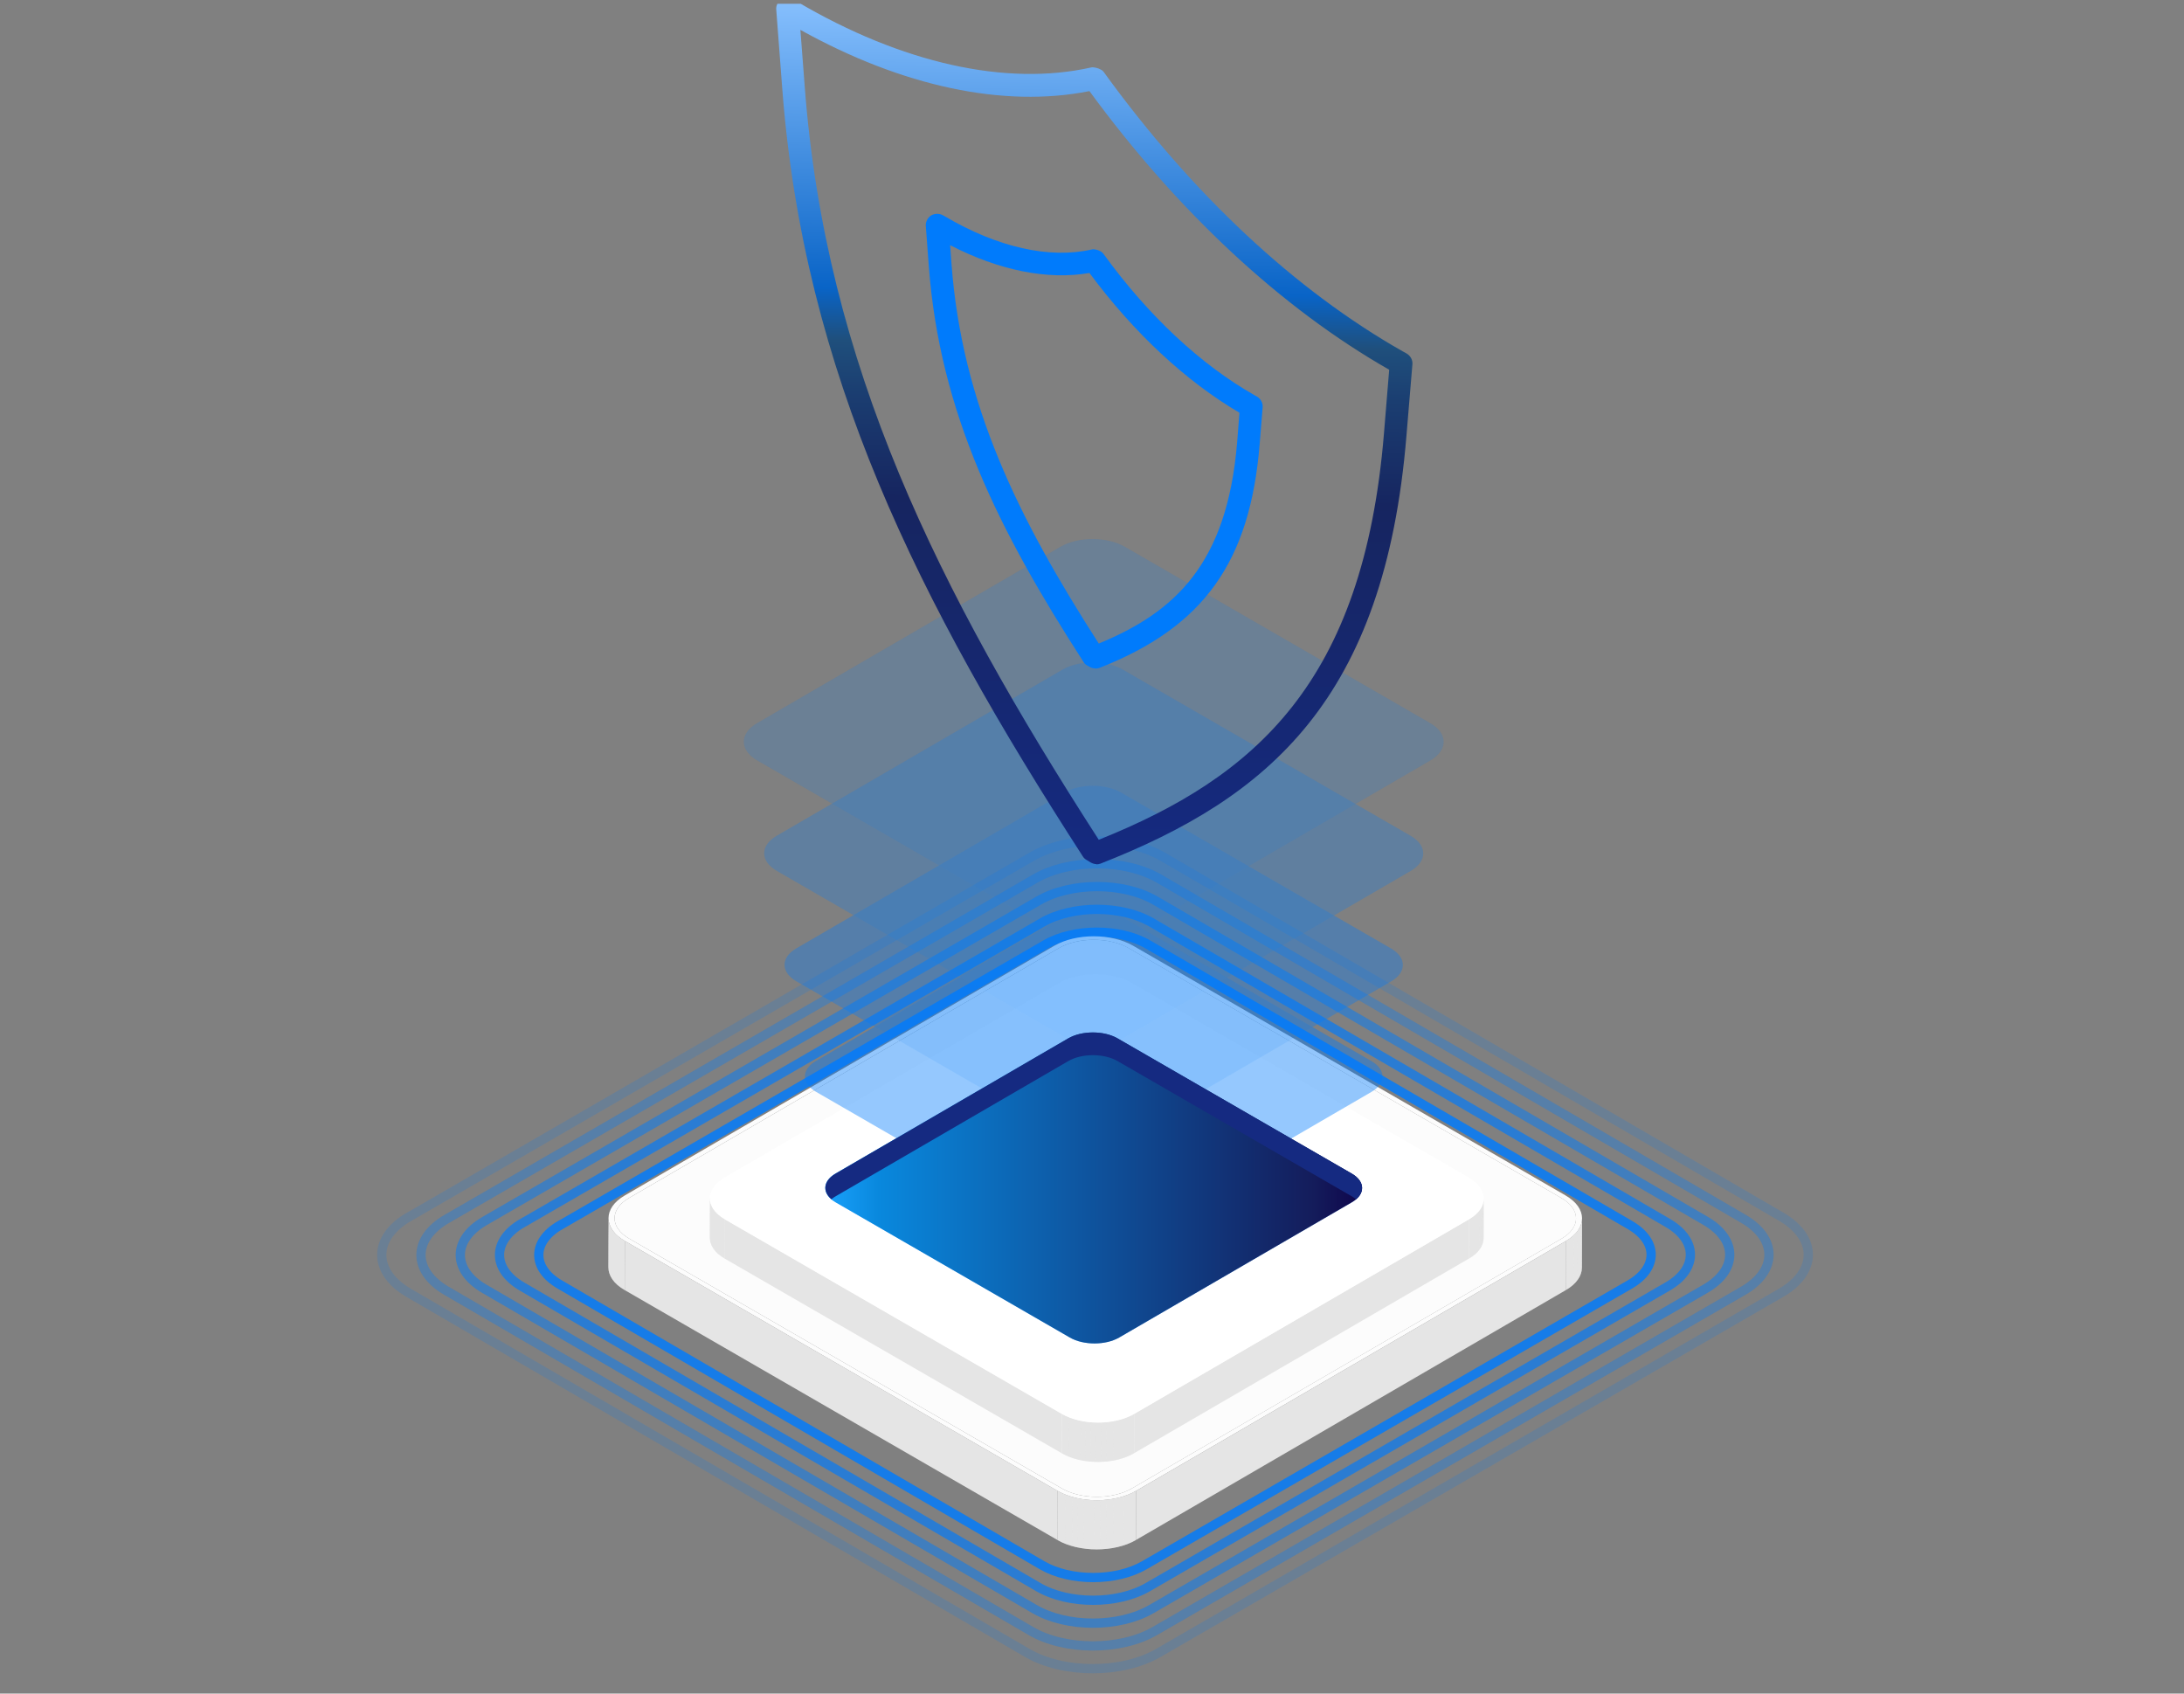 <svg width="236" height="183" viewBox="0 0 236 183" fill="none" xmlns="http://www.w3.org/2000/svg">
<rect x="0" y="0" width="236" height="183" fill="#808080" stroke="none"/>
<g clip-path="url(#clip0_216_1392)">
<g opacity="0.83">
<path d="M60.524 132.383C57.467 134.156 57.449 137.025 60.494 138.797L112.603 169.128C115.655 170.901 120.601 170.901 123.658 169.128L176.117 138.791C179.174 137.019 179.192 134.15 176.147 132.377L124.044 102.052C120.992 100.28 116.046 100.28 112.989 102.052L60.53 132.389L60.524 132.383Z" stroke="#007BFC" stroke-miterlimit="10"/>
</g>
<g opacity="0.67">
<path d="M56.444 132.153C53.17 134.046 53.152 137.12 56.414 139.019L112.2 171.49C115.462 173.389 120.763 173.389 124.037 171.49L180.196 139.013C183.47 137.12 183.488 134.046 180.226 132.147L124.446 99.682C121.185 97.783 115.883 97.783 112.609 99.682L56.45 132.159L56.444 132.153Z" stroke="#007BFC" stroke-miterlimit="10"/>
</g>
<g opacity="0.5">
<path d="M52.367 131.933C48.877 133.952 48.858 137.232 52.337 139.257L111.8 173.868C115.278 175.894 120.929 175.894 124.419 173.868L184.286 139.251C187.776 137.232 187.794 133.952 184.316 131.927L124.853 97.316C121.374 95.29 115.724 95.29 112.233 97.316L52.367 131.933Z" stroke="#007BFC" stroke-miterlimit="10"/>
</g>
<g opacity="0.33">
<path d="M48.284 131.7C44.577 133.846 44.559 137.324 48.248 139.476L111.394 176.233C115.089 178.385 121.082 178.385 124.789 176.239L188.363 139.476C192.07 137.33 192.088 133.852 188.399 131.7L125.253 94.943C121.558 92.791 115.564 92.791 111.857 94.937L48.29 131.7H48.284Z" stroke="#007BFC" stroke-miterlimit="10"/>
</g>
<g opacity="0.17">
<path d="M44.207 131.472C40.283 133.738 40.265 137.421 44.171 139.7L110.994 178.597C114.905 180.875 121.248 180.875 125.172 178.603L192.446 139.7C196.37 137.433 196.388 133.75 192.482 131.472L125.659 92.581C121.748 90.302 115.405 90.302 111.481 92.575L44.213 131.478L44.207 131.472Z" stroke="#007BFC" stroke-miterlimit="10"/>
</g>
<path d="M168.732 129.453C170.825 130.66 170.835 132.624 168.758 133.832L122.304 160.831C120.227 162.039 116.833 162.039 114.744 160.831L67.985 133.832C65.892 132.624 65.882 130.66 67.96 129.453L114.413 102.453C116.491 101.245 119.885 101.245 121.973 102.453L168.732 129.453Z" fill="#FCFCFC"/>
<path d="M169.187 129.182C171.534 130.535 171.545 132.743 169.213 134.095L122.76 161.095C120.428 162.448 116.625 162.448 114.277 161.095L67.523 134.095C65.176 132.743 65.166 130.535 67.498 129.182L113.951 102.182C116.283 100.83 120.086 100.83 122.433 102.182L169.192 129.182H169.187ZM122.298 160.831L168.752 133.831C170.83 132.623 170.819 130.659 168.726 129.452L121.967 102.452C119.873 101.244 116.485 101.244 114.407 102.452L67.959 129.452C65.881 130.659 65.891 132.623 67.985 133.831L114.744 160.831C116.837 162.038 120.226 162.038 122.304 160.831H122.298Z" fill="#FCFCFC"/>
<path d="M170.954 131.648L170.938 136.96C170.938 137.846 170.358 138.727 169.197 139.401L169.213 134.089C170.368 133.416 170.949 132.535 170.954 131.648Z" fill="#E5E5E5"/>
<mask id="mask0_216_1392" style="mask-type:luminance" maskUnits="userSpaceOnUse" x="169" y="131" width="2" height="9">
<path d="M170.956 131.648L170.94 136.96C170.94 137.846 170.36 138.727 169.199 139.401L169.215 134.089C170.37 133.416 170.951 132.535 170.956 131.648Z" fill="white"/>
</mask>
<g mask="url(#mask0_216_1392)">
<path d="M170.949 131.648L170.934 136.96C170.934 136.96 170.934 136.997 170.934 137.012L170.949 131.7C170.949 131.7 170.949 131.664 170.949 131.648Z" fill="#E5E5E5"/>
<path d="M170.95 131.707L170.934 137.019C170.934 137.133 170.918 137.247 170.893 137.366L170.908 132.054C170.929 131.94 170.944 131.826 170.95 131.707Z" fill="#E5E5E5"/>
<path d="M170.915 132.047L170.899 137.359C170.879 137.473 170.842 137.587 170.801 137.696L170.816 132.384C170.858 132.27 170.889 132.161 170.915 132.047Z" fill="#E5E5E5"/>
<path d="M170.817 132.391L170.801 137.702C170.76 137.817 170.703 137.931 170.641 138.045L170.656 132.733C170.718 132.619 170.775 132.505 170.817 132.391Z" fill="#E5E5E5"/>
<path d="M170.656 132.73L170.64 138.042C170.573 138.162 170.49 138.286 170.396 138.4L170.412 133.088C170.505 132.969 170.583 132.85 170.656 132.73Z" fill="#E5E5E5"/>
<path d="M170.412 133.09L170.397 138.402C170.288 138.536 170.163 138.671 170.023 138.801L170.039 133.489C170.179 133.359 170.303 133.225 170.412 133.09Z" fill="#E5E5E5"/>
<path d="M170.044 133.488L170.028 138.8C169.816 138.997 169.562 139.184 169.271 139.36L169.287 134.048C169.577 133.872 169.831 133.685 170.044 133.488Z" fill="#E5E5E5"/>
<path d="M169.287 134.047L169.272 139.359C169.272 139.359 169.225 139.39 169.199 139.4L169.215 134.088C169.215 134.088 169.261 134.057 169.287 134.047Z" fill="#E5E5E5"/>
</g>
<path d="M65.74 136.929L65.756 131.617C65.756 132.514 66.341 133.41 67.523 134.089L67.507 139.401C66.326 138.722 65.74 137.826 65.74 136.929Z" fill="#E5E5E5"/>
<mask id="mask1_216_1392" style="mask-type:luminance" maskUnits="userSpaceOnUse" x="65" y="131" width="3" height="9">
<path d="M65.74 136.925L65.756 131.613C65.756 132.51 66.341 133.406 67.523 134.085L67.507 139.397C66.326 138.718 65.74 137.822 65.74 136.925Z" fill="white"/>
</mask>
<g mask="url(#mask1_216_1392)">
<path d="M67.523 134.085L67.507 139.397C66.326 138.718 65.74 137.822 65.74 136.925L65.756 131.613C65.756 132.51 66.341 133.406 67.523 134.085Z" fill="#E5E5E5"/>
</g>
<path d="M169.217 134.09L169.201 139.402L122.748 166.402L122.764 161.09L169.217 134.09Z" fill="#E5E5E5"/>
<path d="M114.282 161.09L114.267 166.402L67.508 139.402L67.523 134.09L114.282 161.09Z" fill="#E5E5E5"/>
<path d="M122.762 161.09L122.746 166.402C120.414 167.754 116.611 167.754 114.264 166.402L114.279 161.09C116.626 162.442 120.43 162.442 122.762 161.09Z" fill="#E5E5E5"/>
<mask id="mask2_216_1392" style="mask-type:luminance" maskUnits="userSpaceOnUse" x="114" y="161" width="9" height="7">
<path d="M122.758 161.09L122.742 166.402C120.41 167.754 116.607 167.754 114.26 166.402L114.275 161.09C116.623 162.443 120.426 162.443 122.758 161.09Z" fill="white"/>
</mask>
<g mask="url(#mask2_216_1392)">
<path d="M122.756 161.09L122.741 166.402C122.342 166.635 121.901 166.827 121.43 166.977L121.445 161.665C121.917 161.515 122.357 161.323 122.756 161.09Z" fill="#E5E5E5"/>
<path d="M121.445 161.664L121.43 166.976C121.067 167.095 120.684 167.189 120.295 167.261L120.31 161.949C120.699 161.877 121.083 161.783 121.445 161.664Z" fill="#E5E5E5"/>
<path d="M120.312 161.949L120.296 167.261C120.042 167.308 119.788 167.344 119.529 167.37L119.545 162.058C119.804 162.032 120.058 161.996 120.312 161.949Z" fill="#E5E5E5"/>
<path d="M119.543 162.055L119.528 167.367C119.305 167.387 119.082 167.403 118.859 167.413L118.875 162.102C119.098 162.096 119.321 162.081 119.543 162.055Z" fill="#E5E5E5"/>
<path d="M118.876 162.098L118.861 167.41C118.653 167.415 118.451 167.42 118.244 167.41L118.26 162.098C118.467 162.098 118.669 162.098 118.876 162.098Z" fill="#E5E5E5"/>
<path d="M118.259 162.106L118.243 167.417C118.046 167.417 117.849 167.402 117.652 167.386L117.668 162.074C117.865 162.09 118.062 162.1 118.259 162.106Z" fill="#E5E5E5"/>
<path d="M117.666 162.071L117.65 167.383C117.453 167.368 117.256 167.347 117.064 167.316L117.08 162.004C117.272 162.03 117.469 162.051 117.666 162.071Z" fill="#E5E5E5"/>
<path d="M117.08 162.006L117.065 167.318C116.863 167.292 116.666 167.256 116.469 167.214L116.484 161.903C116.681 161.944 116.878 161.975 117.08 162.006Z" fill="#E5E5E5"/>
<path d="M116.486 161.902L116.471 167.214C116.258 167.172 116.051 167.12 115.844 167.058L115.859 161.746C116.061 161.803 116.274 161.855 116.486 161.902Z" fill="#E5E5E5"/>
<path d="M115.86 161.748L115.845 167.06C115.596 166.987 115.352 166.904 115.119 166.816L115.135 161.504C115.368 161.597 115.611 161.68 115.86 161.748Z" fill="#E5E5E5"/>
<path d="M115.134 161.505L115.118 166.816C114.812 166.697 114.527 166.557 114.258 166.402L114.273 161.09C114.543 161.245 114.833 161.385 115.134 161.505Z" fill="#E5E5E5"/>
</g>
<path d="M160.33 129.512L160.32 133.761C160.32 134.575 159.786 135.388 158.719 136.005L158.729 131.756C159.797 131.139 160.33 130.325 160.33 129.512Z" fill="#E5E5E5"/>
<mask id="mask3_216_1392" style="mask-type:luminance" maskUnits="userSpaceOnUse" x="158" y="129" width="3" height="8">
<path d="M160.33 129.512L160.32 133.761C160.32 134.575 159.786 135.388 158.719 136.005L158.729 131.756C159.797 131.139 160.33 130.325 160.33 129.512Z" fill="white"/>
</mask>
<g mask="url(#mask3_216_1392)">
<path d="M160.333 129.512L160.322 133.761C160.322 133.761 160.322 133.792 160.322 133.808L160.333 129.558C160.333 129.558 160.333 129.527 160.333 129.512Z" fill="#E5E5E5"/>
<path d="M160.326 129.559L160.316 133.808C160.316 133.912 160.3 134.021 160.279 134.124L160.29 129.875C160.31 129.771 160.321 129.662 160.326 129.559Z" fill="#E5E5E5"/>
<path d="M160.292 129.879L160.281 134.128C160.261 134.232 160.23 134.336 160.193 134.439L160.204 130.19C160.24 130.086 160.271 129.983 160.292 129.879Z" fill="#E5E5E5"/>
<path d="M160.202 130.191L160.192 134.441C160.151 134.545 160.104 134.653 160.047 134.757L160.057 130.508C160.114 130.404 160.166 130.3 160.202 130.191Z" fill="#E5E5E5"/>
<path d="M160.059 130.5L160.049 134.749C159.987 134.864 159.914 134.972 159.826 135.081L159.837 130.832C159.919 130.723 159.997 130.614 160.059 130.5Z" fill="#E5E5E5"/>
<path d="M159.835 130.832L159.824 135.082C159.726 135.206 159.612 135.33 159.482 135.449L159.493 131.2C159.622 131.081 159.736 130.956 159.835 130.832Z" fill="#E5E5E5"/>
<path d="M159.492 131.203L159.481 135.453C159.285 135.634 159.051 135.81 158.787 135.971L158.797 131.721C159.067 131.561 159.295 131.39 159.492 131.203Z" fill="#E5E5E5"/>
<path d="M158.798 131.715L158.788 135.964C158.788 135.964 158.741 135.99 158.721 136.006L158.731 131.756C158.731 131.756 158.778 131.73 158.798 131.715Z" fill="#E5E5E5"/>
</g>
<path d="M76.699 133.73L76.71 129.48C76.71 130.304 77.249 131.128 78.342 131.761L78.331 136.01C77.243 135.383 76.699 134.554 76.699 133.73Z" fill="#E5E5E5"/>
<mask id="mask4_216_1392" style="mask-type:luminance" maskUnits="userSpaceOnUse" x="76" y="129" width="3" height="8">
<path d="M76.701 133.73L76.712 129.48C76.712 130.304 77.25 131.128 78.344 131.761L78.333 136.01C77.245 135.383 76.701 134.554 76.701 133.73Z" fill="white"/>
</mask>
<g mask="url(#mask4_216_1392)">
<path d="M78.346 131.761L78.335 136.01C77.247 135.383 76.703 134.554 76.703 133.73L76.713 129.48C76.713 130.304 77.252 131.128 78.346 131.761Z" fill="#E5E5E5"/>
</g>
<path d="M158.729 131.754L158.714 136.003L122.541 157.028L122.551 152.779L158.729 131.754Z" fill="#E5E5E5"/>
<path d="M114.75 152.781L114.739 157.031L78.328 136.006L78.344 131.762L114.75 152.781Z" fill="#E5E5E5"/>
<path d="M122.552 152.777L122.542 157.027C120.397 158.276 116.899 158.276 114.738 157.027L114.749 152.777C116.909 154.026 120.407 154.026 122.552 152.777Z" fill="#E5E5E5"/>
<mask id="mask5_216_1392" style="mask-type:luminance" maskUnits="userSpaceOnUse" x="114" y="152" width="9" height="6">
<path d="M122.552 152.781L122.542 157.031C120.397 158.28 116.899 158.28 114.738 157.031L114.749 152.781C116.909 154.03 120.407 154.03 122.552 152.781Z" fill="white"/>
</mask>
<g mask="url(#mask5_216_1392)">
<path d="M122.548 152.781L122.537 157.031C122.17 157.243 121.765 157.419 121.33 157.559L121.34 153.31C121.771 153.17 122.18 152.994 122.548 152.781Z" fill="#E5E5E5"/>
<path d="M121.342 153.316L121.332 157.566C120.995 157.675 120.648 157.763 120.285 157.825L120.296 153.576C120.653 153.508 121.005 153.425 121.342 153.316Z" fill="#E5E5E5"/>
<path d="M120.299 153.574L120.289 157.824C120.056 157.865 119.822 157.896 119.584 157.922L119.594 153.673C119.833 153.647 120.066 153.616 120.299 153.574Z" fill="#E5E5E5"/>
<path d="M119.594 153.672L119.584 157.921C119.382 157.942 119.175 157.958 118.973 157.963L118.983 153.713C119.19 153.708 119.392 153.693 119.594 153.672Z" fill="#E5E5E5"/>
<path d="M118.978 153.715L118.967 157.964C118.781 157.97 118.589 157.97 118.402 157.964L118.413 153.715C118.599 153.715 118.791 153.715 118.978 153.715Z" fill="#E5E5E5"/>
<path d="M118.414 153.715L118.403 157.964C118.222 157.964 118.041 157.949 117.859 157.933L117.87 153.684C118.051 153.699 118.232 153.71 118.414 153.715Z" fill="#E5E5E5"/>
<path d="M117.87 153.687L117.859 157.937C117.678 157.921 117.502 157.9 117.32 157.874L117.331 153.625C117.507 153.651 117.688 153.672 117.87 153.687Z" fill="#E5E5E5"/>
<path d="M117.329 153.625L117.319 157.874C117.132 157.848 116.951 157.817 116.77 157.781L116.78 153.531C116.961 153.568 117.143 153.599 117.329 153.625Z" fill="#E5E5E5"/>
<path d="M116.781 153.534L116.77 157.784C116.574 157.742 116.382 157.696 116.195 157.644L116.206 153.395C116.392 153.446 116.584 153.493 116.781 153.534Z" fill="#E5E5E5"/>
<path d="M116.206 153.388L116.196 157.638C115.968 157.57 115.74 157.498 115.527 157.41L115.538 153.16C115.755 153.243 115.978 153.321 116.206 153.388Z" fill="#E5E5E5"/>
<path d="M115.538 153.163L115.527 157.413C115.247 157.304 114.983 157.175 114.734 157.035L114.745 152.785C114.993 152.93 115.258 153.055 115.538 153.163Z" fill="#E5E5E5"/>
</g>
<path d="M158.704 127.232C160.865 128.481 160.875 130.507 158.73 131.751L122.552 152.776C120.407 154.025 116.909 154.025 114.749 152.776L78.337 131.751C76.177 130.502 76.161 128.476 78.306 127.227L114.484 106.202C116.63 104.953 120.127 104.953 122.293 106.202L158.704 127.227V127.232Z" fill="white"/>
<g opacity="0.5">
<path d="M146.071 126.818C147.548 127.673 147.553 129.052 146.087 129.907L120.94 144.521C119.469 145.376 117.08 145.376 115.603 144.521L90.291 129.907C88.814 129.052 88.809 127.673 90.276 126.818L115.422 112.204C116.894 111.349 119.282 111.349 120.759 112.204L146.071 126.818Z" fill="#007BFC"/>
<g opacity="0.83">
<path d="M148.191 114.651C149.782 115.568 149.787 117.055 148.207 117.978L121.153 133.701C119.573 134.623 117.003 134.623 115.412 133.701L88.177 117.973C86.587 117.055 86.582 115.568 88.162 114.645L115.215 98.922C116.796 98 119.366 98 120.956 98.922L148.191 114.651Z" fill="#007BFC"/>
</g>
<g opacity="0.67">
<path d="M150.31 102.482C152.01 103.467 152.02 105.058 150.326 106.042L121.36 122.874C119.666 123.859 116.914 123.859 115.215 122.874L86.058 106.037C84.358 105.052 84.348 103.462 86.042 102.477L115.008 85.645C116.702 84.66 119.453 84.66 121.153 85.645L150.31 102.482Z" fill="#007BFC"/>
</g>
<g opacity="0.5">
<path d="M152.428 90.31C154.241 91.356 154.252 93.056 152.443 94.103L121.571 112.049C119.763 113.101 116.835 113.101 115.022 112.049L83.942 94.103C82.129 93.056 82.118 91.356 83.927 90.31L114.799 72.363C116.607 71.311 119.535 71.311 121.348 72.363L152.428 90.31Z" fill="#007BFC"/>
</g>
<g opacity="0.33">
<path d="M154.552 78.137C156.479 79.246 156.485 81.055 154.567 82.169L121.783 101.224C119.866 102.339 116.752 102.339 114.824 101.224L81.823 82.169C79.895 81.055 79.89 79.251 81.807 78.137L114.591 59.082C116.508 57.968 119.623 57.968 121.55 59.082L154.552 78.137Z" fill="#007BFC"/>
</g>
</g>
<path d="M146.071 126.818C147.548 127.673 147.553 129.052 146.087 129.907L120.94 144.521C119.469 145.376 117.08 145.376 115.603 144.521L90.291 129.907C88.814 129.052 88.809 127.673 90.276 126.818L115.422 112.204C116.894 111.349 119.282 111.349 120.759 112.204L146.071 126.818Z" fill="url(#paint0_linear_216_1392)" style="mix-blend-mode:lighten"/>
<path d="M89.84 129.587C89.969 129.478 90.114 129.369 90.285 129.27L115.432 114.656C116.903 113.801 119.292 113.801 120.769 114.656L146.081 129.27C146.257 129.369 146.402 129.478 146.537 129.592C147.537 128.742 147.387 127.571 146.081 126.814L120.769 112.2C119.292 111.345 116.903 111.345 115.432 112.2L90.285 126.814C88.99 127.571 88.845 128.731 89.84 129.581V129.587Z" fill="#152A81"/>
<g style="mix-blend-mode:screen">
<path d="M118.461 93.397C118.608 93.397 118.756 93.372 118.903 93.323C137.078 86.19 149.645 75.589 151.981 47.058L152.621 39.384C152.67 38.916 152.424 38.449 152.006 38.203L151.563 37.957C139.98 31.39 128.839 20.986 119.321 7.852C119.223 7.704 119.1 7.581 118.928 7.507C118.657 7.36 118.215 7.237 117.919 7.286C108.746 9.352 97.458 6.843 86.169 0.202L85.727 -0.068C85.333 -0.29 84.841 -0.29 84.448 -0.068C84.054 0.178 83.833 0.62 83.882 1.063L84.522 9.475C86.833 40.269 99.179 64.939 117.009 92.536C117.108 92.708 117.255 92.831 117.428 92.929L117.87 93.2C118.067 93.298 118.264 93.372 118.485 93.372L118.461 93.397ZM150.112 39.974L149.547 46.861C147.333 73.744 135.651 83.952 118.731 90.74C101.27 63.66 89.219 39.408 86.956 9.327L86.489 3.228C97.507 9.352 108.476 11.689 117.723 9.844C127.29 22.904 138.48 33.309 150.112 39.949V39.974Z" fill="url(#paint1_linear_216_1392)" style="mix-blend-mode:lighten"/>
</g>
<g style="mix-blend-mode:screen">
<path d="M118.363 72.242C118.511 72.242 118.658 72.218 118.806 72.168C130.069 67.741 135.086 60.731 136.119 47.966L136.439 44.031C136.488 43.563 136.242 43.096 135.824 42.85L135.603 42.727C129.75 39.407 124.093 34.118 119.273 27.477C119.175 27.33 119.027 27.207 118.879 27.133C118.609 26.985 118.215 26.887 117.945 26.961C113.395 27.994 107.763 26.715 102.131 23.395L101.91 23.271C101.516 23.05 101.025 23.05 100.631 23.271C100.238 23.517 100.016 23.96 100.041 24.403L100.361 28.707C101.541 44.596 107.911 57.312 117.084 71.529C117.182 71.701 117.33 71.824 117.502 71.922L117.724 72.045C117.92 72.168 118.117 72.218 118.338 72.218L118.363 72.242ZM133.931 44.621L133.685 47.769C132.603 60.977 126.946 66.142 118.732 69.537C109.977 55.91 103.951 43.662 102.82 28.535L102.672 26.494C107.96 29.224 113.223 30.281 117.724 29.494C122.544 35.988 128.127 41.177 133.931 44.596V44.621Z" fill="#007BFC"/>
</g>
</g>
<defs>
<linearGradient id="paint0_linear_216_1392" x1="89.18" y1="128.363" x2="147.183" y2="128.363" gradientUnits="userSpaceOnUse">
<stop stop-color="#19A1FB"/>
<stop offset="0.1" stop-color="#0988DD"/>
<stop offset="0.91" stop-color="#141C5B"/>
<stop offset="1" stop-color="#0F054C"/>
</linearGradient>
<linearGradient id="paint1_linear_216_1392" x1="119.864" y1="-0.233" x2="118.244" y2="93.422" gradientUnits="userSpaceOnUse">
<stop stop-color="#8AC2FF"/>
<stop offset="0.34" stop-color="#0964C7"/>
<stop offset="0.4" stop-color="#1F4F7C"/>
<stop offset="0.46" stop-color="#1B3E71"/>
<stop offset="0.58" stop-color="#162560"/>
<stop offset="1" stop-color="#152A81"/>
</linearGradient>
<clipPath id="clip0_216_1392">
<rect width="235.758" height="182.177" fill="white" transform="translate(0.062 0.41)"/>
</clipPath>
</defs>
</svg>
